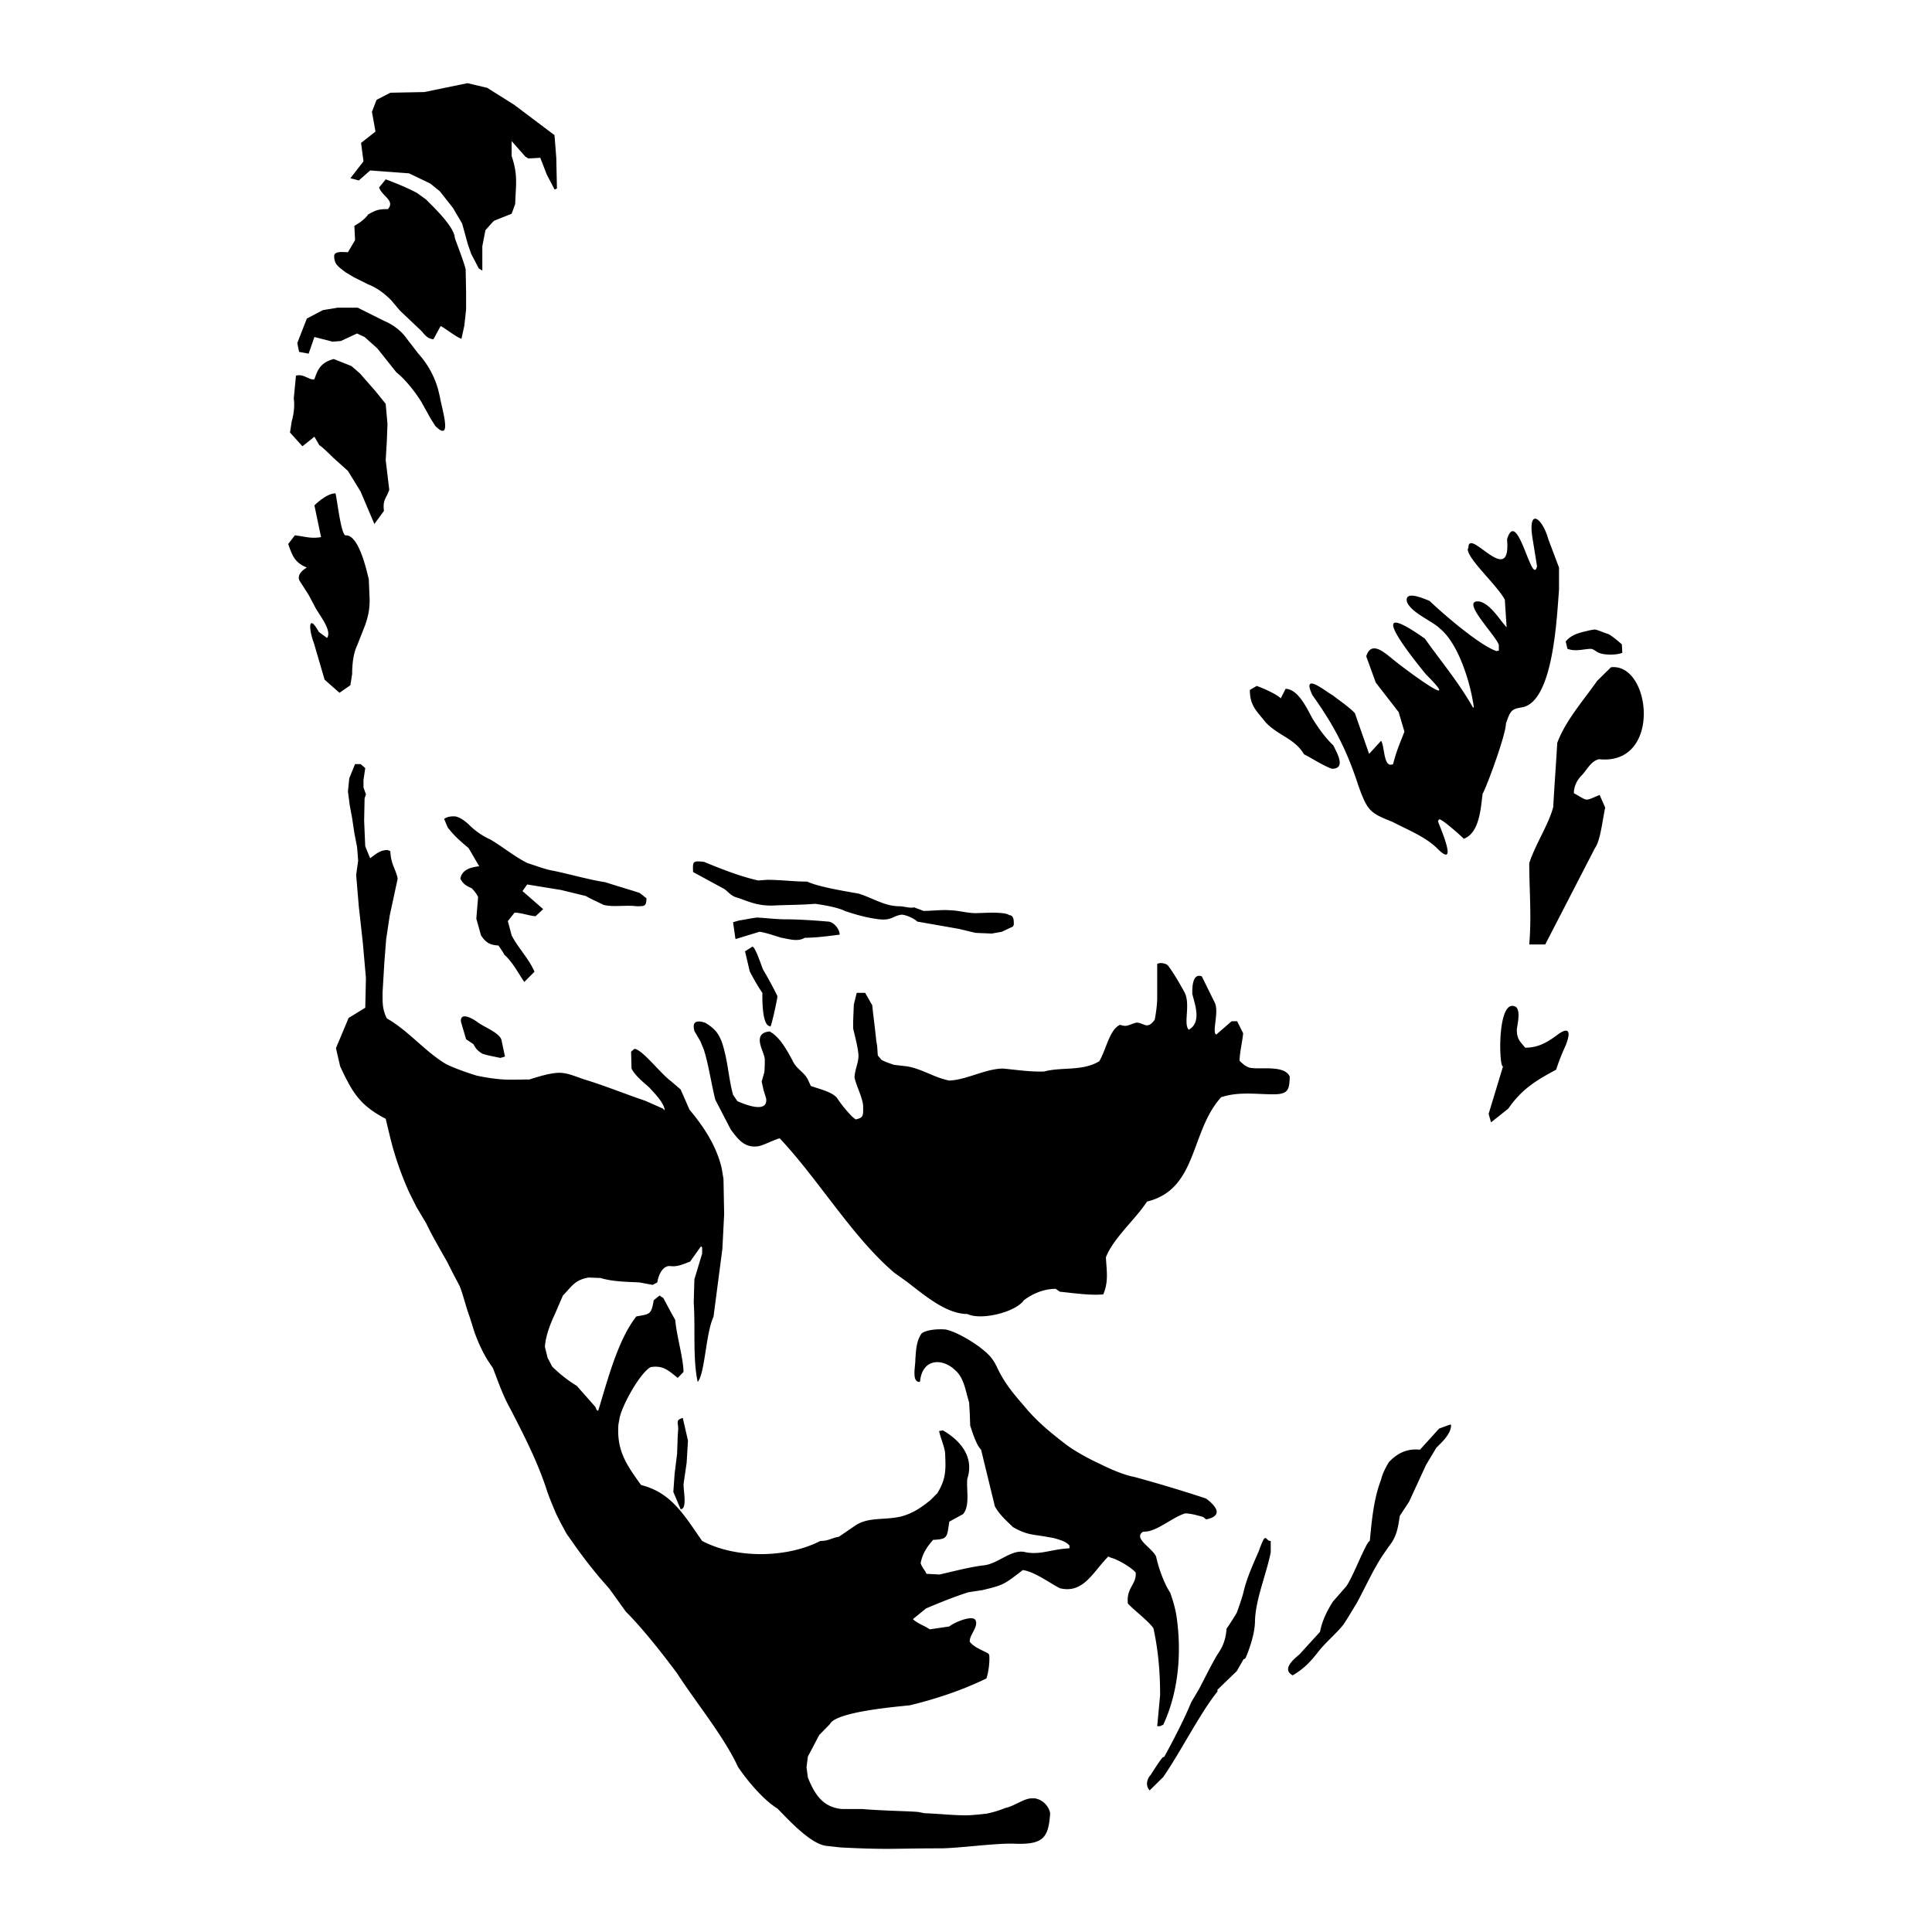 <?xml version="1.0" encoding="UTF-8"?> <svg xmlns="http://www.w3.org/2000/svg" width="2500" height="2500" viewBox="0 0 192.756 192.756"><g fill-rule="evenodd" clip-rule="evenodd"><path fill="#fff" d="M0 0h192.756v192.756H0V0z"></path><path d="M45.195 20.75l-1.307-1.661-.953-.775-2.127-1.02-3.877-.288-1.13.997-.842-.222 1.307-1.684-.243-1.839 1.44-1.13-.355-1.972.465-1.197 1.375-.708 3.39-.067 4.298-.886 1.973.465 2.681 1.685 4.033 3.036.177 2.26.067 3.08h-.111v.066h-.133l-.775-1.484-.643-1.662-1.196.066-.288-.178-1.374-1.551v1.485c.642 1.906.421 2.792.354 4.786l-.354.975-1.729.687-.133.11-.753.843-.31 1.595v2.437l-.354-.222-.754-1.44-.332-.952-.576-2.083-.911-1.552zm-1.24 11.788l-.709 1.308c-.665-.044-.953-.576-1.241-.864L39.9 30.988l-.841-.998c-.643-.664-1.418-1.263-2.328-1.617l-1.418-.709-.82-.488c-.731-.576-1.153-.776-1.153-1.662.067-.487.886-.354 1.374-.354l.709-1.197-.066-1.44c.443-.221 1.086-.687 1.374-1.13.732-.399.954-.531 1.973-.531.731-.842-.532-1.241-.886-2.15l.664-.82c.953.354 2.26.886 3.147 1.374l.886.643c.244.288 2.814 2.614 2.859 3.811 0 .066 1.019 2.681 1.085 3.169l.044 2.282v1.707l-.177 1.617-.288 1.308c-.555-.179-1.907-1.265-2.083-1.265zm-1.02 9.173l-.886-1.595c-.598-.975-1.618-2.282-2.504-2.969l-1.905-2.393-1.264-1.13-.753-.354-1.618.753-.82.066-1.817-.466-.576 1.662-.953-.177-.177-.886.952-2.438 1.595-.842 1.485-.244h1.994l2.615 1.308c.864.354 1.706.975 2.238 1.728l1.196 1.551a8.842 8.842 0 0 1 1.972 3.567l.178.731c.111.887 1.374 4.764-.466 2.903l-.486-.775zm-5.583 10.57l-1.374-3.235-1.263-2.061-1.484-1.33c-.311-.311-1.02-1.019-1.374-1.241l-.488-.842-1.197.953-1.241-1.374.177-1.13c.199-.665.31-1.618.199-2.26l.222-2.283c.775-.221 1.374.51 1.839.355.354-1.042.664-1.662 1.928-2.016l1.772.708.842.731 1.551 1.772 1.019 1.263.178 2.017-.066 1.729-.111 1.863.355 2.969c-.311.908-.665.953-.532 2.105l-.952 1.307zm121.959 12.741c-.133-.066-.355-.288-.643-.288-.799.044-1.484.288-2.283 0l-.176-.731c.641-.775 1.551-.908 2.459-1.13l.398-.066c.287 0 1.02.354 1.307.421.289.066 1.197.841 1.441 1.063l.045.842c-.355.133-.754.177-1.197.177-.398 0-.974-.044-1.351-.288zM31.812 63.05l.819.598c.554-.775-.908-2.437-1.263-3.213l-.576-1.085-.909-1.418c-.288-.599.354-1.085.731-1.308-1.197-.487-1.44-1.152-1.861-2.348l.665-.865c.997.111 1.596.354 2.614.177l-.664-3.169c.488-.465 1.374-1.196 2.105-1.196.177.665.575 4.41 1.063 4.188 1.307 0 2.083 3.701 2.26 4.387l.066 1.617c.066 1.064-.066 1.906-.421 2.926l-.819 2.083c-.377.775-.488 1.905-.488 2.813l-.177 1.13-1.086.753-1.485-1.308-1.063-3.634c-.53-1.372-.597-3.078.489-1.128zm98.293 12.209c-.953-1.596-2.504-1.817-3.811-3.169-.908-1.152-1.596-1.661-1.596-3.257l.688-.398c.619.221 1.994.819 2.393 1.241l.488-.954c1.262.045 2.125 1.95 2.68 2.97.598.953 1.264 1.905 2.084 2.681.309.665 1.328 2.327-.135 2.327-.863-.288-1.949-1.02-2.791-1.441zm8.819 6.737c-2.26-.887-2.504-1.13-3.391-3.59-1.129-3.479-2.369-5.938-4.586-9.041-1.195-2.504 1.484-.244 2.018 0 .598.487 1.684 1.196 2.215 1.794l1.418 4.055 1.197-1.307c.377.576.221 2.792 1.195 2.327.355-1.374.666-2.039 1.131-3.235l-.576-1.95-2.283-2.947-.951-2.615c.465-1.551 1.705-.465 2.438.11 1.129.976 7.578 5.74 3.521 1.685-1.373-1.685-6.557-8.11-.109-3.567 1.594 2.26 3.324 4.276 4.809 6.891l.066-.044v-.066c-.355-2.504-1.551-6.315-3.391-7.8-.732-.731-2.926-1.595-3.279-2.681-.244-1.196 1.84-.222 2.26-.066 1.24 1.196 4.941 4.41 6.67 5.008l.244-.044v-.554c-.244-.931-4.012-4.631-1.906-4.343 1.129.288 2.039 1.906 2.682 2.57l-.178-2.748c-.73-1.418-3.701-4.033-3.701-5.052l.066-.133c0-2.15 4.299 4.166 3.855-.842 1.02-3.346 2.504 4.831 2.992 2.681l-.422-2.615c-.576-3.346.953-2.26 1.553-.066l1.062 2.814v2.26c-.221 2.57-.531 11.035-3.635 11.677-1.107.177-1.195.288-1.66 1.618 0 1.108-1.885 6.227-2.328 7.024-.176 1.308-.287 3.922-1.883 4.476-.244-.266-2.283-2.083-2.459-1.928l-.045.066-.066.111c0 .133 2.238 5.074-.111 2.681-1.151-1.13-2.946-1.839-4.432-2.614zM98.951 93.141l-1.617-.067-1.662-.399-4.166-.731c-.244-.288-1.13-.687-1.574-.687-.93.155-.93.576-2.171.465-1.197-.132-2.394-.465-3.479-.841-.709-.355-2.149-.598-2.969-.709-1.196.111-2.991.111-4.298.178-1.374 0-2.061-.288-3.39-.776-.665-.133-.953-.598-1.374-.886l-3.102-1.684c-.044-1.085-.044-1.13 1.085-1.019 1.773.731 3.568 1.44 5.407 1.861l.908-.067c1.307 0 2.681.178 3.988.178 1.13.532 3.745.952 5.119 1.197 1.374.42 2.615 1.263 4.055 1.263.488 0 1.064.221 1.485.11l.953.355c.776 0 1.928-.133 2.57-.067.842 0 1.729.288 2.615.288.377 0 1.131-.044 1.572-.044.355 0 1.529 0 1.773.244.531 0 .465.709.465.997l-.066.066v.066l-1.131.532-.996.177zm-23.177-.178l-2.394.731-.243-1.684.62-.177c.465-.066 1.307-.244 1.772-.289.908.045 1.928.177 2.859.177 1.241 0 2.924.111 4.188.222.576 0 1.197.731 1.197 1.308-1.086.133-2.327.311-3.479.311-.709.421-1.529.133-2.327 0-.465-.133-1.595-.532-2.193-.599zm76.8 1.264c.244-2.925 0-5.318 0-8.11.598-1.861 1.949-3.878 2.393-5.606.111-2.105.287-4.343.398-6.382.799-2.194 2.637-4.277 3.988-6.204l1.375-1.352c4.01-.465 5.119 9.838-1.197 9.173-.863.199-1.24 1.175-1.838 1.729-.4.465-.666 1.019-.666 1.662 1.508.842 1.02.797 2.57.177l.555 1.263c-.244 1.063-.465 3.279-1.02 4.033l-4.963 9.617h-1.595zm-102.26 1.019c-.111-.244-.465-.731-.576-.909-.842-.067-1.241-.243-1.75-1.02l-.466-1.662.177-2.149c-.11-.288-.398-.643-.642-.886-.554-.244-.842-.421-1.13-.953.177-.908.997-1.13 1.883-1.241l-1.063-1.817c-.82-.687-1.418-1.196-2.083-2.061l-.354-.841c.311-.244.776-.289 1.174-.244.51.133.909.465 1.263.775a7.192 7.192 0 0 0 2.149 1.507c1.197.687 2.504 1.773 3.745 2.371.797.244 1.794.643 2.637.775 1.595.333 3.523.886 5.118 1.13 1.085.355 2.393.731 3.412 1.063l.687.533c0 .841-.221.797-.998.797-1.062-.133-2.326.11-3.279-.133-.576-.288-1.196-.554-1.772-.886l-2.459-.599-3.391-.554-.465.664 2.061 1.795-.754.709c-.665-.044-1.462-.354-2.104-.354l-.666.844.377 1.418c.598 1.197 1.728 2.327 2.282 3.633l-1.02 1.02c-.619-.909-1.151-1.971-1.993-2.725zm25.748 3.811c-.466-.664-.887-1.439-1.263-2.148l-.466-1.995.731-.466c.288 0 .887 1.861 1.064 2.283a37.607 37.607 0 0 1 1.439 2.658c-.065.621-.73 3.523-.73 2.992-.842 0-.775-2.926-.775-3.324zm-28.828 5.119l-.731-.488-.509-1.729c-.133-1.062 1.174-.354 1.706.066.665.467 2.105 1.02 2.327 1.707l.354 1.684-.465.133c-.598-.133-1.263-.242-1.794-.42-.467-.311-.6-.422-.888-.953zm101.286 6.957l1.439-4.742c-.42.223-.621-7.045 1.307-5.916.467.467.111 1.729.068 2.262 0 .885.287 1.152.842 1.793 1.352 0 2.305-.598 3.322-1.373 1.596-1.086.844.842.666 1.24a21.352 21.352 0 0 0-.91 2.328c-2.037 1.084-3.455 1.971-4.764 3.877l-1.729 1.375-.241-.844zm-52.007 19.965c-2.148 0-4.365-1.949-6.026-3.213l-1.241-.887c-4.166-3.523-7.623-9.373-11.456-13.428-.665.178-1.662.732-2.194.799-1.374.176-2.017-.799-2.681-1.662l-1.552-2.992c-.376-1.506-.664-3.479-1.13-4.963l-.354-.863-.598-1.02-.066-.311v-.178c0-.643.775-.488 1.196-.311.886.555 1.241.975 1.595 1.861.62 1.795.665 3.611 1.13 5.297l.442.643c.754.332 3.08 1.262 2.858-.289l-.243-.775-.2-.887.266-.953c.044-.398.044-.951.044-1.307-.044-.42-.354-1.02-.421-1.373-.243-.842.067-1.309.908-1.375.998.533 1.707 1.84 2.261 2.859.398.908 1.13 1.129 1.551 1.928l.288.643c.731.287 2.083.553 2.615 1.195.443.666.908 1.242 1.506 1.861l.354.289c.82-.178.753-.377.753-1.375-.111-.951-.643-1.861-.864-2.812.044-.82.399-1.441.399-2.193-.044-.777-.354-1.928-.532-2.682v-.775l.066-1.617.288-1.176h.842l.709 1.242c.111 1.129.288 2.393.399 3.521l.088.533.066.953.355.42c.332.223.953.398 1.24.51l1.308.154c1.44.223 2.792 1.152 4.232 1.418 1.729-.066 3.635-1.195 5.363-1.195 1.24.111 2.812.354 4.121.287 1.705-.465 3.811 0 5.473-1.018.664-1.064 1.02-3.191 2.082-3.635.711.244.82 0 1.619-.223.775 0 1.062.777 1.838-.287.133-.73.244-1.506.244-2.217v-3.346c.289-.176.93-.065 1.107.2.488.642 1.152 1.772 1.574 2.548.709 1.197-.111 3.213.465 3.812 1.307-.711.621-2.504.355-3.568 0-.354-.068-2.15.951-1.75l1.309 2.658c.42.932-.332 2.969.133 3.146l1.529-1.33h.553l.598 1.197c-.066.799-.354 1.949-.354 2.748.354.354.775.73 1.307.73 1.064.111 3.236-.266 3.701.865-.066 1.195-.066 1.75-1.617 1.75-1.729 0-3.457-.289-5.23.287-3.123 3.457-2.326 9.174-7.4 10.416-1.129 1.75-3.346 3.633-4.1 5.561.068 1.309.289 2.438-.266 3.701-1.418.111-2.902-.133-4.32-.266l-.422-.289c-1.129 0-2.215.422-3.168 1.131-.837 1.2-4.272 2.044-5.646 1.378zm-28.605 19.476l-.731-1.727.133-1.84.244-1.973.067-1.883.044-.555c0-.709-.288-.908.465-1.131v.045l.51 2.217-.133 2.215-.31 2.129c-.001.732.375 2.503-.289 2.503zm61.067 16.574c-1.373-.709.777-2.082.555-2.016h.045l.066-.066 2.061-2.26c.199-1.086.664-2.018 1.264-2.992l1.24-1.418c.621-.598 2.105-4.652 2.459-4.652.199-2.039.377-4.166 1.131-6.139.109-.531.486-1.262.775-1.729.842-.887 1.795-1.373 3.102-1.24l1.906-2.105 1.086-.398h.043l.068.045c0 .908-.953 1.729-1.484 2.281l-1.021 1.707-1.684 3.656-.93 1.418c-.178 1.195-.311 2.082-1.086 3.035l-.488.709c-1.041 1.506-1.838 3.346-2.725 4.963-.422.688-.887 1.484-1.33 2.15-.688.863-1.705 1.705-2.438 2.615-.82 1.063-1.485 1.772-2.615 2.436zm-14.18 9.95c.109-.176 1.129-1.795 1.262-1.795h.045l.066-.043c.887-1.617 1.973-3.701 2.682-5.43l.775-1.307c.598-1.131 1.195-2.371 1.84-3.457.553-.775.842-1.551.908-2.57.287-.398.775-1.174 1.02-1.596.221-.598.465-1.307.641-1.928.311-1.418.953-2.836 1.553-4.209.775-2.15.598-1.02 1.195-1.02v1.129c-.42 2.15-1.506 4.654-1.572 6.848 0 1.195-.51 2.682-.932 3.699l-.043.045-.09.066h-.066l-.686 1.197-1.928 1.861v.177c-1.773 2.215-3.635 5.959-5.408 8.529l-1.373 1.352v-.043c-.422-.441-.245-1.15.111-1.505zm-13.65 6.847c-1.795-.066-5.562.465-7.356.465-4.698 0-5.008.156-9.905-.088l-1.418-.156c-1.617-.178-3.833-2.658-4.897-3.723-1.373-.842-2.991-2.746-3.943-4.166-1.374-2.99-4.166-6.381-6.072-9.328-1.485-1.994-3.412-4.453-5.118-6.16l-1.641-2.281-.93-1.064a48.023 48.023 0 0 1-2.548-3.301l-.798-1.131-.642-1.195-.377-.754c-.354-.842-.753-1.75-1.019-2.615-.931-2.791-2.305-5.451-3.656-8.064-.665-1.197-1.152-2.615-1.64-3.879l-.576-.863a14.955 14.955 0 0 1-1.485-3.412l-.266-.842c-.355-.932-.643-2.195-.998-3.08l-.665-1.264-.576-1.131c-.665-1.195-1.507-2.613-2.105-3.877l-.953-1.596-.709-1.418a31.38 31.38 0 0 1-1.972-5.738l-.399-1.662c-2.637-1.373-3.346-2.682-4.542-5.23l-.421-1.816 1.263-3.014 1.662-1.02.066-2.969-.31-3.523-.399-3.59-.266-3.168.2-1.418-.11-1.374-.267-1.374-.222-1.485-.243-1.308-.178-1.374.133-1.308.576-1.417h.554l.465.399-.178 1.196v.731l.244.687-.133.421-.044 2.215.11 2.548.487 1.197.244-.178c.466-.354.864-.642 1.485-.642l.289.111c.044 1.329.553 1.794.731 2.747l-.798 3.701-.354 2.371L38.348 96l-.177 2.991c0 1.02-.044 1.662.421 2.615 2.215 1.264 3.811 3.324 5.96 4.586.886.422 2.083.842 3.036 1.131.842.178 1.729.311 2.615.377.797.043 1.861 0 2.615 0 .842-.266 2.105-.666 2.991-.666.953 0 1.906.51 2.858.775 1.839.578 3.812 1.375 5.717 2.018l1.75.775.177.178c0-.732-1.152-1.84-1.507-2.26-.598-.533-1.44-1.197-1.795-1.906l-.044-1.684.333-.289c.797.066 2.636 2.504 3.656 3.236l.953.818.886 2.018c1.44 1.729 2.681 3.59 3.213 5.85l.177 1.062.066 3.523-.177 3.457-.887 6.781c-.775 1.639-.842 5.627-1.574 6.492-.509-2.305-.221-5.475-.398-7.912l.066-2.326.775-2.57v-.576l-.066-.133h-.044l-.067.066-1.02 1.441-.288.109c-.443.178-1.02.4-1.573.355-.864-.178-1.308.887-1.418 1.617l-.465.244-1.308-.244c-1.197-.066-2.681-.066-3.877-.443l-1.197-.045c-1.374.223-1.684.887-2.57 1.797l-.842 1.949c-.465.975-.887 2.148-.953 3.168l.266 1.086.465.887c.709.709 1.706 1.484 2.438 1.906l1.839 2.082.066.111.044.133.067.109.132.068c.886-2.881 1.95-7.092 3.811-9.418 1.308-.244 1.485-.133 1.729-1.617l.576-.465.377.242.82 1.529.376.664c.111 1.486.82 3.879.82 5.186l-.576.598c-.975-.797-1.485-1.262-2.682-1.084-1.019.486-2.88 3.811-3.124 5.117l-.111.621c-.177 2.549.732 3.922 2.26 6.027 2.925.754 4.122 2.725 6.093 5.584 3.523 1.838 8.575 1.662 11.788 0 .842 0 1.086-.289 1.862-.422l1.551-1.062c1.352-.953 2.903-.555 4.631-.953 1.197-.311 2.039-.908 2.925-1.617l.709-.709c.909-1.486.842-2.395.775-4.057-.111-.73-.465-1.484-.598-2.148l.377-.066c1.772 1.02 3.146 2.682 2.437 4.83-.11 1.086.289 2.682-.421 3.523l-1.374.754c-.244 1.572-.133 1.75-1.617 1.816-.599.688-1.064 1.352-1.241 2.326.111.398.465.754.576 1.064l1.307.066c1.396-.311 2.948-.732 4.366-.908 1.439-.111 2.857-1.707 4.232-1.309 1.373.244 2.26-.178 3.811-.354l.555-.045v-.266c-.311-.398-.953-.576-1.574-.754l-.996-.176c-1.309-.201-1.795-.201-3.059-.91-.688-.664-1.352-1.24-1.816-2.082l-1.375-5.65c-.486-.488-.842-1.684-1.085-2.393l-.044-1.242-.066-1.086c-.377-1.195-.488-2.438-1.418-3.234-1.196-1.152-3.235-1.219-3.479 1.152l-.045.045c-.797 0-.421-1.484-.421-2.238.066-.953.111-1.928.643-2.615.531-.377 1.662-.443 2.393-.377 1.019.223 2.437 1.064 3.346 1.729.93.709 1.373 1.152 1.838 2.193.775 1.574 1.596 2.504 2.682 3.768 1.24 1.506 2.615 2.615 4.166 3.811.887.666 2.326 1.441 3.346 1.906 1.064.531 2.326 1.086 3.457 1.309a144.26 144.26 0 0 1 7.135 2.148c1.572 1.195 1.24 1.84 0 2.082l-.289-.242c-.42-.111-1.195-.355-1.793-.355-1.197.355-2.504 1.551-3.746 1.795l-.486.045c-.953.664.885 1.551 1.328 2.459.223 1.062.754 2.615 1.418 3.633.289.842.533 1.662.643 2.504.488 3.523.178 7.379-1.352 10.658l-.133.045-.176.088h-.289l.289-3.102c0-2.281-.178-4.408-.666-6.67-.51-.73-1.883-1.75-2.549-2.459-.178-1.596.887-1.906.777-3.102-.467-.533-1.795-1.309-2.504-1.484l-.223-.111c-1.506 1.484-2.459 3.744-4.83 3.168-1.086-.553-2.504-1.639-3.701-1.816-1.928 1.484-1.928 1.484-3.988 1.994l-1.44.221c-1.352.422-2.991 1.086-4.232 1.617l-1.307 1.064c.421.422 1.174.666 1.684 1.02l1.95-.289c.421-.375 2.326-1.195 2.615-.619.311.664-.643 1.484-.577 2.148.465.6 1.307.844 1.883 1.197l.066.178c.045.664-.066 1.617-.287 2.281-2.394 1.176-5.075 2.061-7.645 2.682-1.418.154-7.379.643-7.977 1.883l-1.063 1.086-1.13 2.15-.134 1.062.134 1.02c.665 1.662 1.484 2.971 3.39 3.146h2.016c1.574.133 3.236.178 4.831.244l.731.045.687.133c1.484.043 3.014.244 4.498.199l.821-.066.842-.09a10.207 10.207 0 0 0 1.904-.576c.887-.176 1.84-.953 2.615-.953h.355l.354.111c.598.266 1.02.777 1.131 1.375-.174 2.507-.706 3.15-3.631 3.038z"></path></g></svg> 